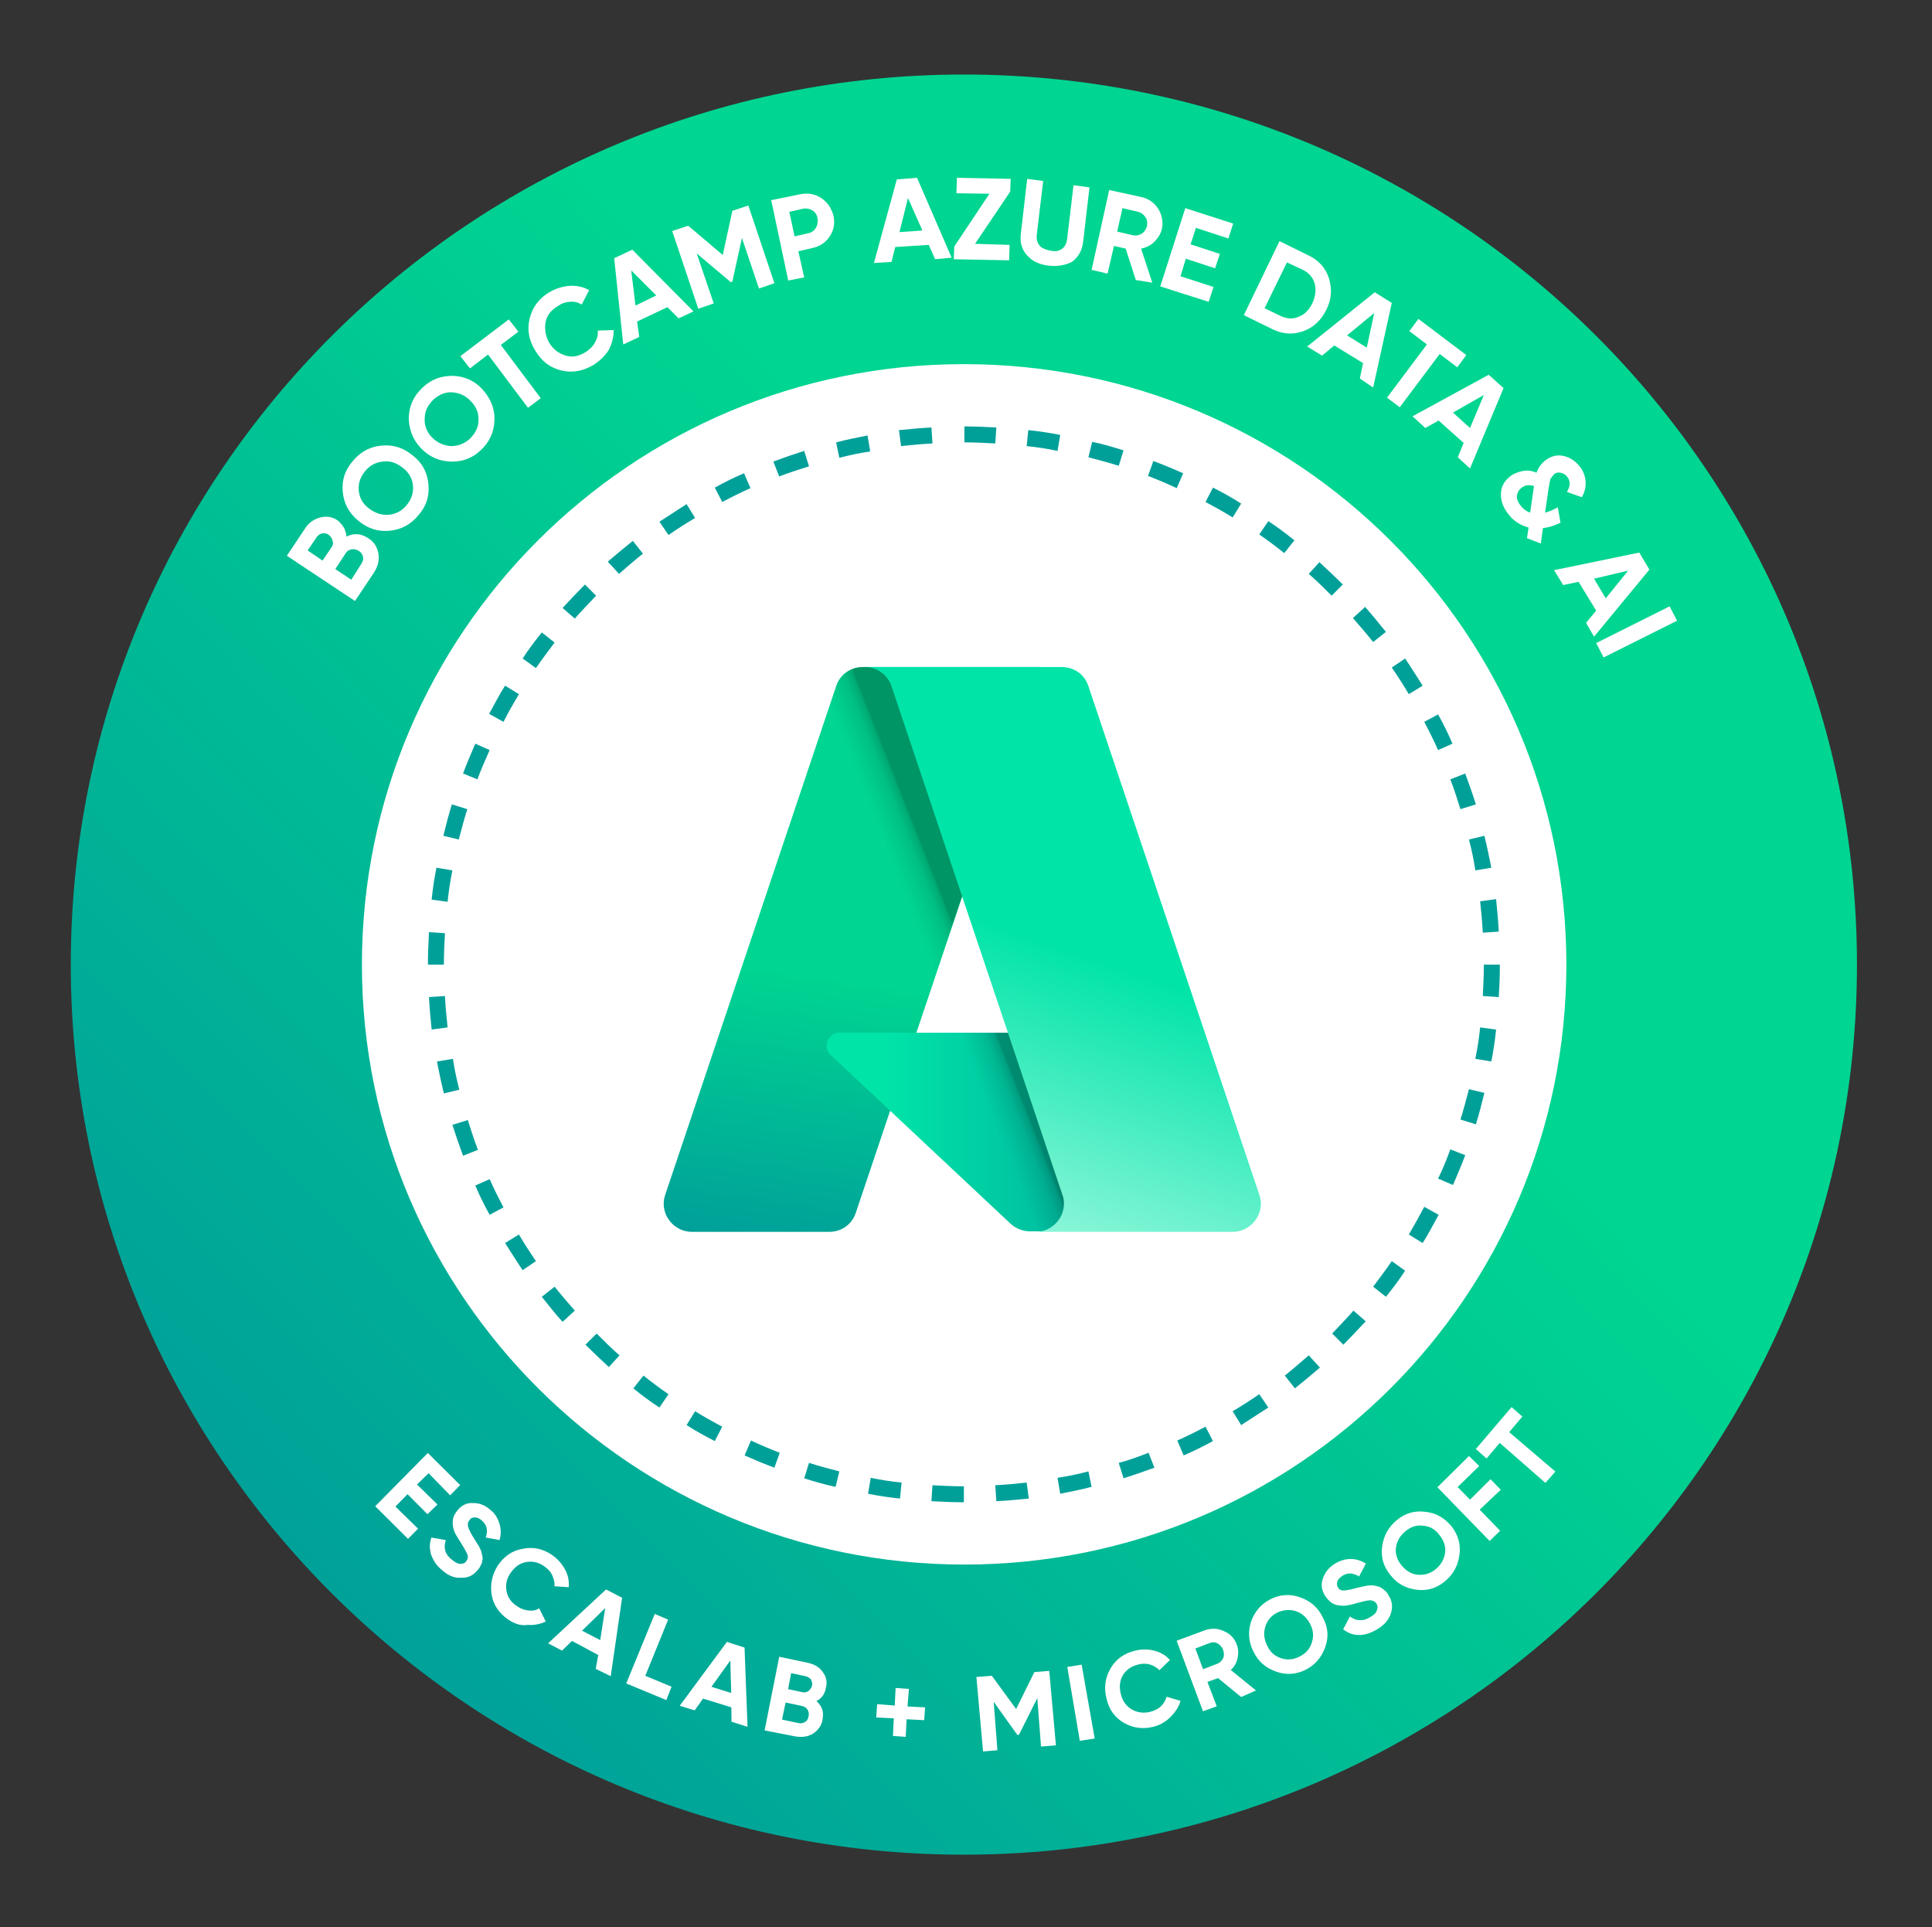 <?xml version="1.0" encoding="UTF-8"?>
<svg width="363px" height="362px" viewBox="0 0 363 362" version="1.1" xmlns="http://www.w3.org/2000/svg" xmlns:xlink="http://www.w3.org/1999/xlink">
    <rect x="0" y="0" width="363" height="362" fill="#333333" stroke="none"/>
    <title>insignia-azure-data-ai</title>
    <defs>
        <linearGradient x1="13.951%" y1="85.248%" x2="108.603%" y2="-7.295%" id="linearGradient-1">
            <stop stop-color="#00A099" offset="0%"></stop>
            <stop stop-color="#00D591" offset="50%"></stop>
        </linearGradient>
        <linearGradient x1="53.944%" y1="7.352%" x2="44.373%" y2="103.68%" id="linearGradient-2">
            <stop stop-color="#00D591" offset="50%"></stop>
            <stop stop-color="#00A099" offset="100%"></stop>
        </linearGradient>
        <linearGradient x1="-0.106%" y1="50.021%" x2="99.937%" y2="50.021%" id="linearGradient-3">
            <stop stop-color="#00E4A8" offset="16.33%"></stop>
            <stop stop-color="#00A099" offset="100%"></stop>
        </linearGradient>
        <linearGradient x1="58.575%" y1="53.116%" x2="52.565%" y2="55.668%" id="linearGradient-4">
            <stop stop-color="#000000" stop-opacity="0.3" offset="0%"></stop>
            <stop stop-color="#000000" stop-opacity="0.2" offset="7%"></stop>
            <stop stop-color="#000000" stop-opacity="0.1" offset="32%"></stop>
            <stop stop-color="#000000" stop-opacity="0.05" offset="62%"></stop>
            <stop stop-color="#000000" stop-opacity="0" offset="100%"></stop>
        </linearGradient>
        <linearGradient x1="49.567%" y1="49.566%" x2="31.693%" y2="123.569%" id="linearGradient-5">
            <stop stop-color="#00E4A8" offset="0%"></stop>
            <stop stop-color="#D2FFF2" offset="100%"></stop>
        </linearGradient>
    </defs>
    <g id="insignia-azure-data-ai" stroke="none" stroke-width="1" fill="none" fill-rule="evenodd">
        <g transform="translate(13.3, 14)" id="Group">
            <g>
                <path d="M335.6,167.2 C335.6,259.5 260.5,334.4 167.8,334.4 C75.1,334.4 -5.32907052e-15,259.5 -5.32907052e-15,167.2 C-5.32907052e-15,74.9 75.1,-1.0658141e-14 167.8,-1.0658141e-14 C260.5,-1.0658141e-14 335.6,74.8 335.6,167.2" id="Path_00000091726905225273519240000000974797346716782499_" fill="url(#linearGradient-1)" fill-rule="nonzero"></path>
                <g transform="translate(168.259, 283.239) scale(-1, 1) rotate(-89.377) translate(-168.259, -283.239)translate(136.459, 172.339)" fill="#FFFFFF" fill-rule="nonzero">
                    <polygon id="Path_00000041976148590103861980000012247936044476253115_" points="47.2 218 43 213.8 41.1 215.7 47.3 221.8 57.2 211.8 51.1 205.8 49.2 207.7 53.4 211.7 51.3 213.9 47.5 210.1 45.7 212 49.5 215.7"></polygon>
                    <path d="M35.1,209.3 C36,210.4 37,211 38.1,211.4 C39.2,211.7 40.3,211.7 41.3,211.3 L40.8,208.6 C39.4,209.1 38.1,208.8 37.1,207.5 C36.6,206.9 36.3,206.4 36.3,205.9 C36.3,205.4 36.4,205.1 36.8,204.8 C37.2,204.5 37.6,204.4 38.1,204.6 C38.6,204.8 39.3,205.2 40.3,205.8 C40.9,206.2 41.3,206.4 41.8,206.7 C42.3,207 42.7,207.1 43.2,207.2 C43.7,207.3 44.2,207.3 44.8,207.2 C45.3,207.1 45.8,206.8 46.3,206.4 C47.3,205.6 47.8,204.6 47.7,203.4 C47.7,202.2 47.3,201.2 46.4,200.2 C45.7,199.3 44.8,198.8 43.8,198.5 C42.8,198.2 41.8,198.2 40.7,198.5 L41.2,201.1 C42.6,200.6 43.6,200.9 44.4,201.8 C44.8,202.2 45,202.7 45,203.1 C45,203.5 44.9,203.9 44.5,204.1 C44.2,204.4 43.8,204.5 43.3,204.4 C42.9,204.3 42.2,204 41.2,203.4 C40.9,203.2 40.6,203 40.4,202.9 C40.2,202.8 39.9,202.6 39.6,202.4 C39.2,202.2 38.9,202.1 38.7,202 C38.5,201.9 38.2,201.9 37.8,201.8 C37.5,201.7 37.1,201.7 36.9,201.8 C36.6,201.8 36.3,201.9 36,202.1 C35.7,202.2 35.4,202.4 35.1,202.7 C34.1,203.5 33.6,204.6 33.7,205.8 C33.6,207 34.1,208.2 35.1,209.3 Z" id="Path_00000051383063886989250350000002506573449230690985_"></path>
                    <path d="M25.7,197 C26.9,198.7 28.5,199.8 30.4,200.1 C32.3,200.4 34.2,200 35.9,198.9 C37.6,197.7 38.7,196.2 39,194.2 C39.4,192.3 39,190.4 37.8,188.7 C37.1,187.7 36.2,186.9 35.1,186.3 C34,185.7 32.9,185.5 31.7,185.6 L31.9,188.3 C32.6,188.2 33.3,188.4 34,188.7 C34.7,189 35.2,189.5 35.7,190.2 C36.5,191.3 36.7,192.5 36.5,193.6 C36.3,194.8 35.6,195.7 34.5,196.5 C33.4,197.3 32.2,197.5 31.1,197.3 C29.9,197.1 28.9,196.4 28.2,195.3 C27.7,194.6 27.5,193.9 27.4,193.2 C27.3,192.5 27.4,191.8 27.8,191.2 L25.3,190 C24.8,191.1 24.6,192.2 24.7,193.4 C24.5,194.8 25,195.9 25.7,197 Z" id="Path_00000067937241547439063350000012009945799675867571_"></path>
                    <path d="M16.3,180.7 L18.9,180.2 L21.6,185.1 L19.8,187 L21.2,189.6 L31.2,178.6 L29.6,175.6 L14.9,177.9 L16.3,180.7 Z M23.5,183.2 L21.7,179.8 L27.7,178.8 L23.5,183.2 Z" id="Shape_00000012466797099834194480000016656966778969749936_"></path>
                    <polygon id="Path_00000166655716063336332140000008113848618173798586_" points="14.9 171.4 12.8 166.5 10.3 167.5 13.5 175 26.5 169.5 25.4 167"></polygon>
                    <path d="M6.1,155.3 L8.8,155.3 L10.5,160.6 L8.3,162.2 L9.2,165 L21.1,156 L20,152.7 L5.1,152.3 L6.1,155.3 Z M12.7,159 L11.5,155.3 L17.6,155.4 L12.7,159 Z" id="Shape_00000034799581289171208640000013227002334140188547_"></path>
                    <path d="M9.8,139.3 C8.8,138.2 7.7,137.9 6.3,138.2 C5.1,138.4 4.3,139.1 3.7,140 C3.1,141 3,142.1 3.2,143.3 L4.4,149.1 L18.2,146.2 L17,140.8 C16.7,139.6 16.2,138.7 15.3,138.1 C14.4,137.4 13.4,137.2 12.3,137.5 C11.1,137.7 10.3,138.3 9.8,139.3 Z M14.5,141.3 L15.1,144 L12.1,144.6 L11.5,141.9 C11.4,141.5 11.5,141.1 11.7,140.8 C11.9,140.5 12.3,140.2 12.7,140.1 C13.1,140 13.5,140.1 13.9,140.3 C14.2,140.6 14.4,140.9 14.5,141.3 Z M5.7,142.7 C5.6,142.2 5.7,141.8 5.9,141.5 C6.1,141.1 6.5,140.9 7,140.8 C7.5,140.7 7.9,140.8 8.2,141 C8.6,141.2 8.8,141.6 8.9,142 L9.6,145.1 L6.4,145.8 L5.7,142.7 Z" id="Shape_00000163766486842561180140000000667763231195775367_"></path>
                    <polygon id="Path_00000031907934691980520850000006513387756888745881_" points="8.4 118.9 6 119.1 6.2 122.4 2.9 122.6 3.1 125 6.4 124.8 6.6 128.1 9.1 127.9 8.8 124.6 12.1 124.4 11.9 121.9 8.6 122.2"></polygon>
                    <polygon id="Path_00000128474322807772113870000003022376255259824522_" points="15 95.5 1 94.4 0.8 97.2 9.9 97.8 3.1 101.3 3 101.6 9.3 106 0.2 105.4 0 108.1 14 109.2 14.2 106.3 7.9 101.8 14.8 98.3"></polygon>
                    <polygon id="Path_00000017513930562090395130000016916465803632829094_" points="15.7 92.1 16.1 89.4 2.2 87.1 1.8 89.9"></polygon>
                    <path d="M4.3,76 C3.8,78.1 4.1,79.9 5.1,81.6 C6.1,83.3 7.7,84.4 9.7,84.8 C11.7,85.3 13.6,85 15.3,84 C17,83 18.1,81.5 18.6,79.4 C18.9,78.2 18.9,77 18.6,75.8 C18.3,74.6 17.7,73.6 16.8,72.8 L14.9,74.8 C15.4,75.3 15.8,75.9 16,76.6 C16.2,77.3 16.2,78.1 16,78.8 C15.7,80.1 15,81.1 14,81.7 C13,82.3 11.8,82.4 10.5,82.1 C9.2,81.8 8.2,81.1 7.6,80.1 C7,79.1 6.8,77.9 7.1,76.6 C7.3,75.8 7.6,75.2 8.1,74.6 C8.6,74.1 9.2,73.7 9.9,73.5 L9.1,70.9 C8,71.2 7,71.9 6.1,72.8 C5.2,73.7 4.6,74.8 4.3,76 Z" id="Path_00000178176581232182245190000005350707481225551294_"></path>
                    <path d="M9.7,59.5 L13.3,63.8 L12.6,65.8 L8,64.1 L7.1,66.7 L20.4,71.5 L22.3,66.2 C22.7,65 22.7,63.8 22.1,62.6 C21.6,61.4 20.7,60.6 19.5,60.2 C18.7,59.9 17.8,59.9 17,60.1 C16.1,60.3 15.4,60.7 14.8,61.4 L10.9,56.7 L9.7,59.5 Z M18.9,68 L15,66.6 L16,63.9 C16.2,63.4 16.5,63.1 17,62.8 C17.5,62.6 18,62.6 18.6,62.8 C19.1,63 19.5,63.3 19.8,63.8 C20.1,64.3 20.1,64.8 19.9,65.3 L18.9,68 Z" id="Shape_00000059283432221476575360000001897126704193310353_"></path>
                    <path d="M18.9,43.6 C17,44.3 15.6,45.5 14.7,47.3 C13.8,49.1 13.7,51 14.4,52.9 C15.1,54.8 16.3,56.2 18.2,57.1 C20,58 21.9,58.1 23.8,57.5 C25.7,56.8 27.1,55.6 28,53.8 C28.9,52 29,50.1 28.3,48.2 C27.6,46.3 26.4,44.9 24.5,44 C22.6,43 20.8,42.9 18.9,43.6 Z M16.9,51.9 C16.5,50.7 16.6,49.6 17.2,48.4 C17.8,47.2 18.6,46.5 19.8,46.1 C21,45.7 22.1,45.8 23.3,46.4 C24.5,47 25.3,47.9 25.7,49 C26.1,50.2 26,51.3 25.5,52.5 C24.9,53.7 24.1,54.4 22.9,54.8 C21.7,55.2 20.5,55.1 19.3,54.5 C18.1,54 17.3,53.1 16.9,51.9 Z" id="Shape_00000051356834932889064770000012699523431694925191_"></path>
                    <path d="M22.2,33.7 C21.5,34.9 21.1,36 21.1,37.2 C21.1,38.3 21.5,39.3 22.2,40.2 L24.6,38.9 C23.7,37.7 23.6,36.4 24.5,35 C24.9,34.3 25.3,33.9 25.8,33.8 C26.2,33.6 26.6,33.7 27,33.9 C27.4,34.2 27.6,34.6 27.6,35.1 C27.6,35.6 27.4,36.4 27.1,37.6 C26.9,38.2 26.8,38.8 26.7,39.3 C26.6,39.8 26.6,40.3 26.7,40.8 C26.7,41.3 26.9,41.8 27.2,42.3 C27.5,42.7 27.9,43.1 28.5,43.5 C29.6,44.2 30.7,44.3 31.8,43.9 C32.9,43.5 33.8,42.8 34.5,41.7 C35.1,40.7 35.4,39.7 35.4,38.7 C35.4,37.7 35.1,36.7 34.5,35.8 L32.1,37.1 C32.8,38.2 32.9,39.3 32.2,40.3 C31.9,40.8 31.5,41.1 31.2,41.2 C30.8,41.3 30.4,41.3 30.1,41.1 C29.7,40.9 29.5,40.5 29.5,40.1 C29.5,39.6 29.6,38.9 29.9,37.8 C30,37.4 30.1,37 30.1,36.8 C30.2,36.6 30.2,36.3 30.3,35.9 C30.4,35.5 30.4,35.2 30.4,34.9 C30.4,34.7 30.4,34.4 30.3,34 C30.2,33.7 30.2,33.4 30,33.1 C29.9,32.9 29.7,32.6 29.4,32.3 C29.2,32 28.9,31.8 28.5,31.6 C27.4,30.9 26.3,30.8 25.1,31.2 C23.9,31.6 23,32.4 22.2,33.7 Z" id="Path_00000013910860556925644090000016770246698541912983_"></path>
                    <path d="M35.9,18.2 C33.9,18.5 32.3,19.4 31,21 C29.7,22.6 29.2,24.4 29.5,26.4 C29.8,28.4 30.7,30 32.3,31.2 C33.9,32.5 35.7,33 37.7,32.7 C39.7,32.4 41.3,31.5 42.6,29.9 C43.9,28.3 44.4,26.5 44.1,24.5 C43.9,22.5 42.9,20.9 41.3,19.6 C39.7,18.4 37.9,17.9 35.9,18.2 Z M32.3,26 C32.2,24.8 32.5,23.7 33.3,22.7 C34.1,21.7 35.1,21.1 36.3,20.9 C37.5,20.7 38.7,21.1 39.7,21.9 C40.8,22.7 41.4,23.7 41.5,25 C41.7,26.2 41.3,27.3 40.5,28.3 C39.7,29.3 38.7,29.9 37.5,30.1 C36.3,30.3 35.1,29.9 34.1,29.1 C33,28.2 32.4,27.2 32.3,26 Z" id="Shape_00000062180976108964542010000011440512763462081463_"></path>
                    <polygon id="Path_00000026880895363172384920000015831929891616493486_" points="52.6 14.3 48.7 18.4 46.3 16.1 50.1 12.2 48.1 10.3 44.4 14.3 40.4 10.5 38.5 12.5 48.7 22.2 54.5 16.2"></polygon>
                    <polygon id="Path_00000015346955941777477230000018244263444883895207_" points="63.6 8.1 61.8 6.1 58.9 8.6 51.4 0 49.3 1.9 56.9 10.4 54 12.9 55.8 14.9"></polygon>
                </g>
                <path d="M281,167.2 C281,229.5 230.3,279.9 167.9,279.9 C105.5,279.9 54.7,229.4 54.7,167.2 C54.7,105 105.3,54.4 167.8,54.4 C230.3,54.4 281,104.9 281,167.2" id="Path" fill="#FFFFFF" fill-rule="nonzero"></path>
                <g id="Group_00000124150502109627286400000003279893852003014533_" transform="translate(111.4, 111.3)" fill-rule="nonzero">
                    <path d="M37.4,2.84217094e-14 L70.6,2.84217094e-14 L36.1,102.5 C35.4,104.7 33.4,106.1 31.1,106.1 L5.3,106.1 C2.4,106.1 0,103.7 0,100.8 C0,100.2 0.1,99.7 0.3,99.1 L32.4,3.6 C33.1,1.4 35.1,2.84217094e-14 37.4,2.84217094e-14 L37.4,2.84217094e-14 Z" id="Path_00000052794148924236652140000012846787231537340846_" fill="url(#linearGradient-2)"></path>
                    <path d="M85.6,68.7 L33,68.7 C33,68.7 33,68.7 33,68.7 C31.7,68.7 30.6,69.8 30.6,71.1 C30.6,71.8 30.9,72.4 31.4,72.9 L65.2,104.6 C66.2,105.5 67.5,106 68.8,106 L98.6,106 L85.6,68.7 Z" id="Path_00000131361575838578687480000006190168076825344684_" fill="url(#linearGradient-3)"></path>
                    <path d="M37.4,2.84217094e-14 C35.1,2.84217094e-14 33.1,1.5 32.4,3.7 L0.3,98.9 C0.1,99.5 1.42108547e-14,100.1 1.42108547e-14,100.7 C1.42108547e-14,103.6 2.4,106 5.3,106 C5.3,106 5.3,106 5.3,106 L31.8,106 C33.8,105.6 35.5,104.2 36.1,102.3 L42.5,83.4 L65.3,104.8 C66.3,105.6 67.5,106 68.7,106 L98.4,106 L85.4,68.7 L47.4,68.7 L70.6,2.84217094e-14 L37.4,2.84217094e-14 Z" id="Path_00000071557442067568973380000000594707054652753340_" fill="url(#linearGradient-4)"></path>
                    <path d="M79.8,3.6 C79.1,1.4 77.1,2.84217094e-14 74.8,2.84217094e-14 L37.8,2.84217094e-14 C40.1,2.84217094e-14 42.1,1.5 42.8,3.6 L74.9,99.1 C75.1,99.6 75.2,100.2 75.2,100.8 C75.2,103.7 72.8,106.1 69.9,106.1 L106.9,106.1 C109.8,106.1 112.2,103.7 112.2,100.8 C112.2,100.2 112.1,99.7 111.9,99.1 L79.8,3.6 Z" id="Path_00000101067669538710663900000015592769740240668820_" fill="url(#linearGradient-5)"></path>
                </g>
                <path d="M167.8,265.2 L167.8,265.2 C165.8,265.2 163.8,265.1 161.9,265 L161.7,268 C163.7,268.1 165.7,268.2 167.8,268.2 L167.8,268.2 L167.8,265.2 Z M179.6,264.5 C177.7,264.7 175.7,264.9 173.7,265 L173.9,268 C175.9,267.9 178,267.7 180,267.5 L179.6,264.5 Z M156.1,264.5 C154.1,264.3 152.2,264 150.3,263.6 L149.8,266.6 C151.8,267 153.8,267.3 155.8,267.5 L156.1,264.5 Z M191.2,262.4 C189.3,262.9 187.4,263.3 185.4,263.6 L185.9,266.6 C187.9,266.2 189.9,265.8 191.8,265.3 L191.2,262.4 Z M144.4,262.4 C142.5,261.9 140.6,261.4 138.7,260.8 L137.8,263.7 C139.7,264.3 141.7,264.9 143.7,265.3 L144.4,262.4 Z M202.5,258.9 C200.7,259.6 198.8,260.3 196.9,260.8 L197.8,263.7 C199.7,263.1 201.7,262.4 203.6,261.7 L202.5,258.9 Z M133.2,258.9 C131.4,258.2 129.5,257.4 127.8,256.6 L126.6,259.4 C128.4,260.2 130.3,261 132.2,261.7 L133.2,258.9 Z M213.2,254 C211.5,254.9 209.7,255.8 207.9,256.6 L209.1,259.4 C210.9,258.6 212.8,257.7 214.6,256.7 L213.2,254 Z M122.4,254 C120.7,253.1 118.9,252.1 117.3,251.1 L115.7,253.7 C117.4,254.8 119.2,255.8 121,256.7 L122.4,254 Z M223.3,247.9 C221.7,249 220,250.1 218.3,251.1 L219.9,253.7 C221.6,252.6 223.3,251.5 225,250.4 L223.3,247.9 Z M112.3,247.9 C110.7,246.8 109.1,245.6 107.6,244.4 L105.7,246.8 C107.3,248.1 108.9,249.3 110.6,250.4 L112.3,247.9 Z M232.6,240.6 C231.1,241.9 229.6,243.2 228.1,244.4 L230,246.8 C231.6,245.5 233.2,244.2 234.7,242.9 L232.6,240.6 Z M103.1,240.6 C101.6,239.3 100.2,237.9 98.8,236.5 L96.7,238.6 C98.1,240 99.6,241.4 101.1,242.8 L103.1,240.6 Z M241,232.2 C239.7,233.7 238.3,235.1 237,236.5 L239.1,238.6 C240.5,237.2 241.9,235.7 243.3,234.2 L241,232.2 Z M94.7,232.2 C93.4,230.7 92.1,229.2 90.9,227.7 L88.5,229.6 C89.8,231.2 91,232.8 92.4,234.3 L94.7,232.2 Z M248.2,222.9 C247.1,224.5 245.9,226.1 244.7,227.7 L247.1,229.6 C248.4,228 249.6,226.4 250.7,224.7 L248.2,222.9 Z M87.4,222.9 C86.3,221.3 85.2,219.6 84.2,217.9 L81.6,219.5 C82.7,221.2 83.8,223 84.9,224.6 L87.4,222.9 Z M254.3,212.7 C253.4,214.4 252.4,216.2 251.4,217.9 L254,219.5 C255.1,217.8 256,216 257,214.2 L254.3,212.7 Z M81.3,212.8 C80.4,211.1 79.5,209.3 78.7,207.5 L76,208.7 C76.8,210.6 77.7,212.4 78.7,214.2 L81.3,212.8 Z M259.2,201.9 C258.5,203.8 257.8,205.6 256.9,207.4 L259.7,208.6 C260.5,206.7 261.3,204.9 262,203 L259.2,201.9 Z M76.5,202 C75.8,200.2 75.2,198.3 74.6,196.4 L71.7,197.3 C72.3,199.2 73,201.2 73.7,203.1 L76.5,202 Z M262.7,190.6 C262.2,192.5 261.7,194.4 261.1,196.3 L264,197.2 C264.6,195.3 265.1,193.3 265.6,191.3 L262.7,190.6 Z M73,190.7 C72.5,188.8 72.1,186.9 71.8,184.9 L68.8,185.4 C69.2,187.4 69.6,189.4 70.1,191.4 L73,190.7 Z M264.8,179 C264.6,181 264.3,182.9 263.9,184.9 L266.9,185.4 C267.3,183.4 267.6,181.4 267.8,179.4 L264.8,179 Z M70.8,179 C70.6,177.1 70.4,175.1 70.3,173.1 L67.3,173.3 C67.4,175.3 67.6,177.4 67.8,179.4 L70.8,179 Z M265.5,167.1 L265.5,167.1 C265.5,169.1 265.4,171.1 265.3,173.1 L268.3,173.3 C268.4,171.5 268.5,169.8 268.5,168 L268.5,167.2 L265.5,167.2 L265.5,167.1 Z M70.1,167.2 L70.1,167.2 C70.1,165.2 70.2,163.2 70.3,161.3 L67.3,161.1 C67.2,163.1 67.1,165.1 67.1,167.2 L67.1,167.2 L70.1,167.2 Z M264.8,155.3 C265,157.2 265.2,159.2 265.3,161.2 L268.3,161 C268.2,159 268,156.9 267.8,154.9 L264.8,155.3 Z M70.8,155.4 C71,153.4 71.3,151.5 71.7,149.5 L68.7,149 C68.3,151 68,153 67.8,155 L70.8,155.4 Z M262.7,143.7 C263.2,145.6 263.6,147.5 263.9,149.5 L266.9,149 C266.5,147 266.1,145 265.6,143 L262.7,143.7 Z M72.9,143.7 C73.4,141.8 73.9,139.9 74.5,138 L71.6,137.1 C71,139 70.5,141 70,143 L72.9,143.7 Z M259.2,132.4 C259.9,134.2 260.5,136.1 261.1,138 L264,137.1 C263.4,135.2 262.7,133.2 262,131.3 L259.2,132.4 Z M76.4,132.4 C77.1,130.5 77.9,128.7 78.7,126.9 L76,125.7 C75.2,127.6 74.4,129.4 73.7,131.3 L76.4,132.4 Z M254.3,121.6 C255.2,123.3 256.1,125.1 256.9,126.9 L259.6,125.7 C258.8,123.8 257.9,122 256.9,120.2 L254.3,121.6 Z M81.3,121.6 C82.2,119.8 83.2,118.1 84.2,116.4 L81.6,114.8 C80.5,116.5 79.6,118.3 78.6,120.1 L81.3,121.6 Z M248.2,111.4 C249.3,113 250.4,114.7 251.4,116.4 L254,114.8 C252.9,113.1 251.8,111.3 250.7,109.7 L248.2,111.4 Z M87.4,111.5 C88.5,109.9 89.7,108.3 90.9,106.7 L88.5,104.8 C87.2,106.4 86,108 84.9,109.7 L87.4,111.5 Z M240.9,102.1 C242.2,103.6 243.5,105.1 244.7,106.6 L247.1,104.7 C245.8,103.1 244.5,101.5 243.2,100 L240.9,102.1 Z M94.7,102.2 C96,100.7 97.4,99.3 98.7,97.9 L96.6,95.8 C95.2,97.2 93.8,98.7 92.4,100.2 L94.7,102.2 Z M232.6,93.8 C234.1,95.1 235.5,96.5 236.9,97.9 L239,95.8 C237.6,94.4 236.1,93 234.6,91.6 L232.6,93.8 Z M103,93.8 C104.5,92.5 106,91.2 107.5,90 L105.6,87.6 C104,88.9 102.4,90.2 100.9,91.5 L103,93.8 Z M223.3,86.4 C224.9,87.5 226.5,88.7 228,89.9 L229.9,87.5 C228.3,86.2 226.7,85 225,83.9 L223.3,86.4 Z M112.3,86.5 C113.9,85.4 115.6,84.3 117.3,83.3 L115.7,80.7 C114,81.8 112.3,82.9 110.6,84 L112.3,86.5 Z M213.2,80.3 C214.9,81.2 216.7,82.2 218.3,83.2 L219.9,80.6 C218.2,79.5 216.4,78.5 214.6,77.6 L213.2,80.3 Z M122.4,80.3 C124.1,79.4 125.9,78.5 127.7,77.7 L126.5,74.9 C124.6,75.7 122.8,76.6 121,77.6 L122.4,80.3 Z M202.4,75.4 C204.2,76.1 206.1,76.9 207.8,77.7 L209,74.9 C207.2,74.1 205.3,73.3 203.4,72.6 L202.4,75.4 Z M133.1,75.5 C134.9,74.8 136.8,74.2 138.7,73.6 L137.8,70.7 C135.9,71.3 133.9,72 132,72.7 L133.1,75.5 Z M191.2,71.9 C193.1,72.4 195,72.9 196.9,73.5 L197.8,70.6 C195.9,70 193.9,69.4 191.9,69 L191.2,71.9 Z M144.4,72 C146.3,71.5 148.2,71.1 150.2,70.8 L149.7,67.8 C147.7,68.2 145.7,68.6 143.8,69.1 L144.4,72 Z M179.6,69.8 C181.6,70 183.5,70.3 185.4,70.7 L185.9,67.7 C183.9,67.3 181.9,67 179.9,66.8 L179.6,69.8 Z M156,69.8 C157.9,69.6 159.9,69.4 161.9,69.3 L161.7,66.3 C159.7,66.4 157.6,66.6 155.6,66.8 L156,69.8 Z M167.8,69.1 L167.8,69.1 C169.8,69.1 171.8,69.2 173.7,69.3 L173.9,66.3 C171.9,66.2 169.9,66.1 167.9,66.1 L167.9,66.1 L167.9,69.1 L167.8,69.1 Z" id="Shape" fill="#00A099"></path>
            </g>
            <g transform="translate(40.6, 19.4)" fill="#FFFFFF" fill-rule="nonzero">
                <path d="M11.2,67.4 C12.6,66.7 13.9,66.8 15.3,67.7 C16.4,68.4 17,69.4 17.2,70.6 C17.4,71.8 17.1,73 16.4,74.1 L12.8,79.5 L0,71 L3.4,65.9 C4.1,64.8 5.1,64.1 6.3,63.8 C7.5,63.5 8.6,63.7 9.6,64.4 C10.5,65.2 11.1,66.1 11.2,67.4 Z M5.6,67.5 L3.9,70 L6.7,71.9 L8.4,69.4 C8.7,69 8.7,68.6 8.6,68.2 C8.5,67.8 8.3,67.4 7.9,67.1 C7.5,66.8 7.1,66.7 6.6,66.8 C6.2,66.9 5.9,67.1 5.6,67.5 Z M14,72.5 C14.3,72.1 14.4,71.6 14.3,71.2 C14.2,70.7 13.9,70.3 13.5,70.1 C13.1,69.8 12.6,69.7 12.1,69.8 C11.6,69.9 11.2,70.2 11,70.6 L9.1,73.5 L12.1,75.5 L14,72.5 Z" id="Shape"></path>
                <path d="M26.6,57.6 C26.8,59.8 26.2,61.7 24.7,63.4 C23.3,65.1 21.5,66.1 19.3,66.3 C17.1,66.5 15.2,65.9 13.4,64.4 C11.7,63 10.7,61.2 10.5,59 C10.3,56.8 10.9,54.9 12.4,53.2 C13.8,51.5 15.6,50.5 17.8,50.3 C20,50.1 21.9,50.7 23.7,52.2 C25.5,53.6 26.4,55.4 26.6,57.6 Z M19.1,63.3 C20.4,63.2 21.6,62.6 22.5,61.5 C23.4,60.4 23.8,59.2 23.7,57.9 C23.6,56.6 23,55.4 21.8,54.5 C20.7,53.6 19.4,53.1 18.1,53.3 C16.8,53.4 15.6,54 14.7,55.1 C13.8,56.2 13.4,57.4 13.5,58.7 C13.6,60 14.2,61.2 15.4,62.1 C16.6,63 17.8,63.4 19.1,63.3 Z" id="Shape"></path>
                <path d="M39,45.6 C38.9,47.8 38.1,49.6 36.4,51.2 C34.8,52.7 32.9,53.4 30.7,53.3 C28.5,53.2 26.7,52.4 25.1,50.7 C23.6,49.1 22.9,47.1 22.9,45 C23,42.8 23.8,41 25.5,39.4 C27.2,37.8 29,37.2 31.2,37.2 C33.4,37.3 35.3,38.1 36.8,39.8 C38.3,41.5 39.1,43.4 39,45.6 Z M30.8,50.4 C32.1,50.4 33.3,50 34.4,49 C35.4,48 36,46.9 36,45.6 C36.1,44.3 35.6,43 34.6,42 C33.6,40.9 32.4,40.4 31.1,40.3 C29.8,40.2 28.6,40.7 27.5,41.7 C26.5,42.7 25.9,43.8 25.9,45.2 C25.8,46.5 26.3,47.8 27.3,48.8 C28.3,49.8 29.5,50.3 30.8,50.4 Z" id="Shape"></path>
                <polygon id="Path" points="41.7 26.6 43.5 28.9 40.2 31.4 47.7 41.4 45.3 43.2 37.8 33.2 34.4 35.8 32.6 33.5"></polygon>
                <path d="M57.7,35.1 C55.7,36.3 53.7,36.7 51.6,36.2 C49.5,35.7 47.9,34.5 46.7,32.5 C45.5,30.6 45.1,28.6 45.6,26.5 C46.1,24.4 47.3,22.7 49.3,21.5 C50.5,20.8 51.8,20.4 53.1,20.3 C54.4,20.2 55.7,20.5 56.8,21.1 L55.4,23.8 C54.7,23.4 54,23.2 53.2,23.3 C52.4,23.3 51.6,23.6 50.9,24.1 C49.6,24.9 48.8,25.9 48.6,27.2 C48.4,28.5 48.6,29.8 49.3,31 C50.1,32.3 51.1,33 52.4,33.4 C53.7,33.8 54.9,33.5 56.2,32.7 C56.9,32.2 57.5,31.7 57.9,30.9 C58.3,30.2 58.5,29.5 58.4,28.7 L61.4,28.6 C61.4,29.9 61.1,31.1 60.5,32.3 C59.8,33.4 58.9,34.3 57.7,35.1 Z" id="Path"></path>
                <path d="M73.6,26.4 L71.5,24.3 L65.8,27 L66.2,29.9 L63.2,31.3 L61.5,15.1 L64.9,13.5 L76.4,25.1 L73.6,26.4 Z M65.5,24 L69.4,22.1 L64.7,17.4 L65.5,24 Z" id="Shape"></path>
                <polygon id="Path" points="86.7 5.2 91.6 19.8 88.7 20.8 85.5 11.3 83.7 19.5 83.4 19.6 77 14.2 80.2 23.6 77.3 24.6 72.4 10 75.4 9 81.9 14.5 83.7 6.2"></polygon>
                <path d="M96.4,3.1 C97.8,2.8 99.2,3 100.4,3.8 C101.6,4.6 102.3,5.7 102.7,7.1 C103,8.5 102.8,9.8 102,11 C101.2,12.2 100.1,12.9 98.7,13.2 L96.1,13.8 L97.2,18.7 L94.2,19.3 L91,4.2 L96.4,3.1 Z M98,10.4 C98.6,10.3 99.1,9.9 99.4,9.4 C99.7,8.9 99.8,8.3 99.7,7.6 C99.6,6.9 99.2,6.4 98.7,6.1 C98.2,5.8 97.6,5.7 97,5.8 L94.4,6.4 L95.4,11 L98,10.4 Z" id="Shape"></path>
                <path d="M121.8,15.3 L120.6,12.6 L114.3,13 L113.6,15.8 L110.3,16 L114.6,0.3 L118.4,0 L124.9,15 L121.8,15.3 Z M115.1,10.2 L119.4,9.9 L116.7,3.8 L115.1,10.2 Z" id="Shape"></path>
                <polygon id="Path" points="129.3 12.4 135.8 12.6 135.7 15.5 125.3 15.3 125.4 12.9 132 3 125.8 2.9 125.9 0 136 0.2 135.9 2.6"></polygon>
                <path d="M143.1,16.5 C141.4,16.3 140.1,15.7 139.1,14.6 C138.1,13.5 137.7,12.2 137.9,10.5 L139.1,0.2 L142.1,0.6 L140.9,10.7 C140.8,11.5 141,12.2 141.4,12.7 C141.8,13.2 142.5,13.5 143.5,13.7 C144.5,13.9 145.2,13.7 145.7,13.3 C146.2,12.9 146.5,12.3 146.6,11.5 L147.8,1.4 L150.8,1.8 L149.6,12.1 C149.4,13.7 148.7,14.9 147.5,15.8 C146.3,16.4 144.8,16.7 143.1,16.5 Z" id="Path"></path>
                <path d="M159.5,19.2 L157.6,13.3 L155.4,12.8 L154.2,18 L151.2,17.3 L154.5,2.3 L160.5,3.6 C161.9,3.9 163,4.7 163.7,5.8 C164.4,6.9 164.7,8.3 164.4,9.6 C164.2,10.5 163.7,11.3 163,12 C162.3,12.7 161.5,13.1 160.5,13.3 L162.6,19.7 L159.5,19.2 Z M157,5.7 L156,10.1 L159,10.8 C159.6,10.9 160.1,10.8 160.6,10.5 C161.1,10.2 161.4,9.7 161.6,9.1 C161.7,8.5 161.7,7.9 161.3,7.4 C161,6.9 160.6,6.6 160,6.4 L157,5.7 Z" id="Shape"></path>
                <polygon id="Path" points="167.9 18.5 174.1 20.5 173.2 23.3 164.1 20.4 168.8 5.7 177.8 8.6 176.9 11.4 170.8 9.4 169.8 12.5 175.3 14.3 174.4 17 168.9 15.2"></polygon>
                <path d="M192,14.6 C193.9,15.5 195.2,17 195.8,18.9 C196.4,20.9 196.3,22.8 195.3,24.8 C194.3,26.8 192.9,28.1 191,28.8 C189.1,29.5 187.2,29.4 185.3,28.5 L179.8,25.8 L186.5,11.9 L192,14.6 Z M186.6,25.9 C187.8,26.5 189,26.6 190.1,26.1 C191.2,25.7 192.1,24.8 192.7,23.5 C193.3,22.2 193.4,21 193.1,19.8 C192.7,18.6 192,17.8 190.7,17.2 L187.9,15.9 L183.7,24.5 L186.6,25.9 Z" id="Shape"></path>
                <path d="M201.6,37.7 L202.2,34.8 L196.8,31.5 L194.5,33.4 L191.7,31.7 L204.4,21.5 L207.6,23.5 L204.1,39.4 L201.6,37.7 Z M199.2,29.6 L202.9,31.9 L204.3,25.4 L199.2,29.6 Z" id="Shape"></path>
                <polygon id="Path" points="221.6 33.3 219.9 35.6 216.6 33.1 209.1 43.1 206.7 41.3 214.2 31.3 210.9 28.8 212.6 26.5"></polygon>
                <path d="M220,52.5 L221.1,49.8 L216.4,45.6 L213.9,47 L211.5,44.8 L225.8,37 L228.6,39.5 L222.3,54.6 L220,52.5 Z M219.1,44.1 L222.3,47 L224.9,40.8 L219.1,44.1 Z" id="Shape"></path>
                <path d="M235.6,68.7 L233,67.7 L233.3,65.7 C231.9,65.3 230.6,64.6 229.6,63.3 C228.6,62.1 228.1,60.8 228.1,59.5 C228.1,58.2 228.6,57.1 229.7,56.2 C230.4,55.6 231.2,55.3 232.1,55.1 C233,54.9 233.9,55 234.8,55.4 C235.1,54.5 235.6,53.8 236.3,53.2 C237.3,52.4 238.4,52 239.6,52.2 C240.8,52.4 241.9,53 242.8,54.1 C243.5,54.9 243.9,55.9 244,56.9 C244.1,57.9 243.9,59 243.3,60 L240.5,59 C241.2,57.9 241.2,56.9 240.5,56.1 C240.2,55.7 239.8,55.5 239.3,55.4 C238.8,55.3 238.4,55.4 238.1,55.7 C237.8,56 237.6,56.3 237.4,56.6 C237.3,57 237.2,57.5 237.1,58.1 L236.4,62.9 C237.1,62.7 237.9,62.4 238.8,61.9 L239.3,64.8 C238.2,65.3 237.1,65.7 236,65.8 L235.6,68.7 Z M231.9,61.7 C232.4,62.3 233,62.7 233.6,62.9 L234.3,58 C234.3,58 234.3,57.9 234.3,57.9 C233.4,57.6 232.6,57.7 231.9,58.3 C231.4,58.7 231.2,59.2 231.1,59.8 C231.1,60.5 231.4,61.1 231.9,61.7 Z" id="Shape"></path>
                <path d="M244.1,83.6 L246,81.3 L242.7,75.9 L239.8,76.5 L238.1,73.7 L254.1,70.4 L256,73.6 L245.6,86.2 L244.1,83.6 Z M245.6,75.3 L247.8,79 L252,73.8 L245.6,75.3 Z" id="Shape"></path>
                <polygon id="Path" points="259.8 80.5 261.2 83.2 247.4 90.1 246 87.4"></polygon>
            </g>
        </g>
    </g>
</svg>